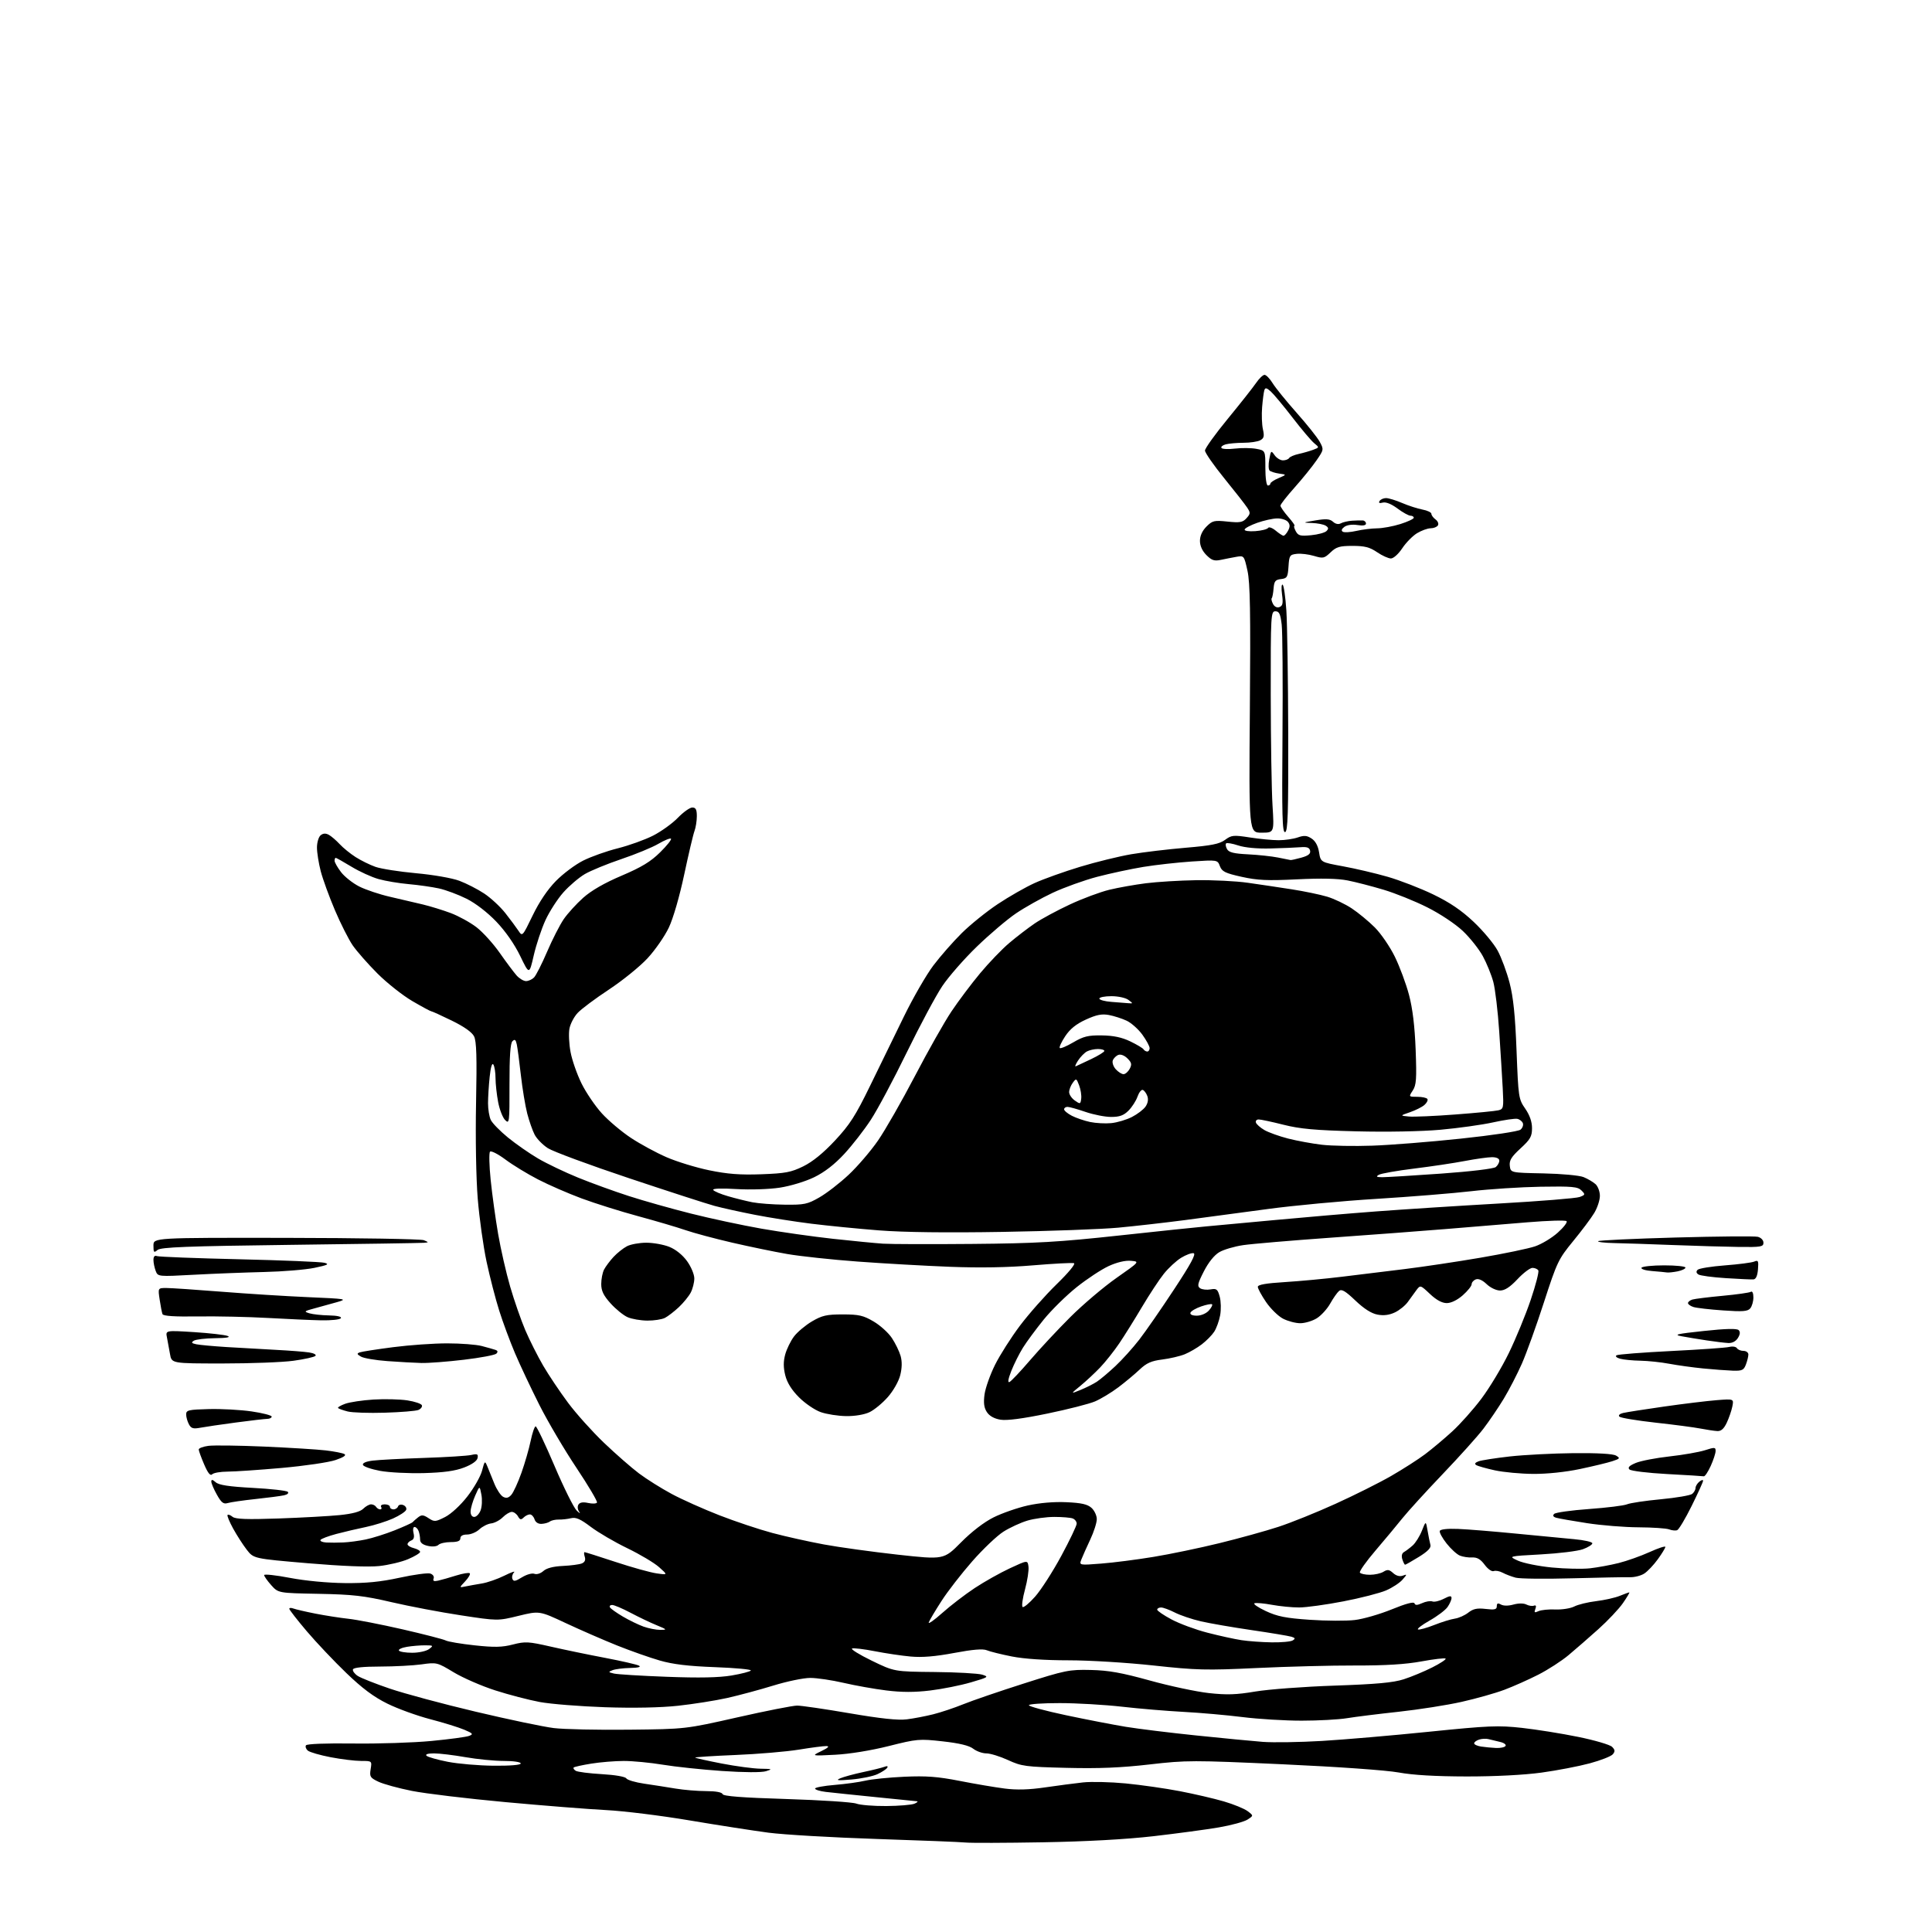 <?xml version="1.0" encoding="UTF-8" standalone="no"?>
<svg 
  version="1.1" 
  xmlns="http://www.w3.org/2000/svg" 
  xmlns:xlink="http://www.w3.org/1999/xlink" 
  xmlns:svg="http://www.w3.org/2000/svg"
  xmlns:rdf="http://www.w3.org/1999/02/22-rdf-syntax-ns#"
  xmlns:cc="http://creativecommons.org/ns#"
  xmlns:dc="http://purl.org/dc/elements/1.1/"
  viewBox="0 0 768 768"
  width="768"
  height="768"
>
<style>svg {background-color: white; }</style>"
<path stroke="none" fill="black" fill-rule="evenodd" d="M414.50,732.34C399.65,732.60 385.93,732.64 384.00,732.44C382.07,732.23 366.09,731.59 348.49,731.02C330.88,730.44 311.53,729.31 305.49,728.52C299.44,727.72 285.27,725.52 274.00,723.62C262.73,721.72 247.88,719.89 241.00,719.54C234.12,719.19 216.12,717.77 201.00,716.38C185.88,714.99 169.11,712.98 163.74,711.91C158.37,710.84 152.37,709.19 150.40,708.25C147.14,706.70 146.86,706.24 147.34,703.27C147.87,700.00 147.87,700.00 143.53,700.00C141.13,700.00 135.71,699.34 131.47,698.53C127.23,697.72 123.15,696.54 122.39,695.91C121.64,695.29 121.29,694.34 121.62,693.80C121.98,693.22 129.45,692.93 140.36,693.07C150.34,693.20 164.35,692.75 171.50,692.06C178.65,691.38 185.40,690.47 186.50,690.04C188.25,689.36 188.00,689.05 184.50,687.57C182.30,686.64 176.23,684.76 171.00,683.40C165.78,682.04 158.13,679.27 154.00,677.23C148.59,674.57 144.04,671.18 137.68,665.06C132.83,660.40 125.74,652.91 121.93,648.42C118.12,643.93 115.00,639.92 115.00,639.52C115.00,639.12 115.73,639.07 116.63,639.41C117.52,639.75 121.46,640.67 125.38,641.44C129.30,642.21 135.20,643.13 138.50,643.49C141.80,643.84 151.47,645.73 160.00,647.68C168.53,649.64 176.25,651.63 177.18,652.11C178.10,652.60 183.28,653.47 188.68,654.05C196.50,654.89 199.59,654.83 203.87,653.72C208.77,652.46 210.06,652.53 218.87,654.54C224.16,655.75 233.90,657.77 240.50,659.02C247.10,660.28 253.18,661.67 254.00,662.12C254.96,662.64 253.70,662.98 250.50,663.04C247.75,663.10 244.62,663.49 243.54,663.91C241.72,664.62 241.75,664.72 244.04,665.26C245.39,665.59 254.85,666.17 265.04,666.55C277.99,667.04 285.76,666.88 290.79,666.04C294.75,665.37 298.21,664.47 298.47,664.05C298.74,663.62 292.32,663.02 284.23,662.72C273.63,662.33 267.48,661.59 262.29,660.09C258.32,658.95 250.67,656.25 245.29,654.10C239.90,651.94 230.76,647.95 224.96,645.24C214.42,640.30 214.42,640.30 206.14,642.32C197.86,644.35 197.86,644.35 183.18,642.11C175.11,640.89 162.70,638.53 155.61,636.88C144.68,634.33 140.27,633.83 126.67,633.57C110.63,633.27 110.63,633.27 107.81,630.12C106.27,628.39 105.00,626.59 105.00,626.12C105.00,625.65 109.61,626.15 115.25,627.23C121.31,628.39 130.21,629.23 137.00,629.30C145.52,629.39 151.18,628.83 158.84,627.17C164.53,625.93 170.02,625.19 171.04,625.51C172.09,625.85 172.67,626.70 172.37,627.48C171.99,628.48 172.47,628.71 174.17,628.33C175.45,628.05 178.67,627.13 181.31,626.30C183.96,625.47 186.40,625.07 186.74,625.40C187.07,625.74 186.25,627.17 184.92,628.59C182.50,631.16 182.50,631.16 185.00,630.64C186.38,630.35 189.30,629.83 191.50,629.47C193.70,629.12 197.75,627.71 200.50,626.35C203.25,624.98 204.97,624.39 204.33,625.05C203.68,625.71 203.40,626.87 203.69,627.63C204.12,628.76 204.85,628.64 207.50,627.00C209.32,625.88 211.51,625.26 212.42,625.61C213.37,625.97 214.90,625.49 216.00,624.50C217.26,623.36 219.92,622.67 223.71,622.49C226.90,622.34 230.30,621.89 231.28,621.49C232.46,621.01 232.86,620.13 232.46,618.88C232.13,617.85 232.09,617.00 232.37,617.00C232.64,617.00 238.19,618.76 244.69,620.90C251.18,623.05 258.52,625.09 261.00,625.44C265.50,626.08 265.50,626.08 262.00,622.97C260.07,621.25 254.39,617.87 249.37,615.44C244.35,613.02 237.83,609.20 234.87,606.97C230.74,603.84 228.93,603.04 227.00,603.51C225.62,603.84 223.42,604.09 222.10,604.05C220.79,604.02 219.21,604.37 218.60,604.82C218.00,605.28 216.51,605.70 215.30,605.76C213.93,605.83 212.86,605.13 212.48,603.93C212.14,602.87 211.31,602.00 210.63,602.00C209.95,602.00 208.83,602.56 208.14,603.25C207.13,604.25 206.68,604.15 205.89,602.75C205.34,601.79 204.25,601.00 203.45,601.00C202.65,601.00 201.03,601.97 199.85,603.15C198.66,604.34 196.59,605.43 195.24,605.58C193.89,605.73 191.80,606.78 190.58,607.92C189.37,609.07 187.16,610.00 185.69,610.00C183.97,610.00 183.00,610.54 183.00,611.50C183.00,612.57 181.91,613.00 179.20,613.00C177.11,613.00 174.90,613.50 174.30,614.10C173.65,614.75 171.94,614.93 170.10,614.52C168.00,614.06 167.00,613.25 167.00,612.00C167.00,610.99 166.73,609.45 166.39,608.58C166.06,607.71 165.34,607.00 164.78,607.00C164.23,607.00 164.05,608.06 164.38,609.40C164.79,611.02 164.50,611.98 163.49,612.36C162.67,612.68 162.00,613.35 162.00,613.86C162.00,614.37 163.12,615.07 164.50,615.41C165.88,615.76 167.00,616.42 167.00,616.90C167.00,617.37 164.86,618.67 162.25,619.78C159.64,620.90 154.44,622.13 150.71,622.53C146.44,622.98 135.91,622.56 122.37,621.41C100.83,619.57 100.83,619.57 98.09,616.04C96.58,614.09 94.14,610.29 92.66,607.60C91.18,604.90 90.19,602.48 90.46,602.21C90.73,601.94 91.63,602.27 92.45,602.96C93.58,603.89 98.10,604.06 110.72,603.62C119.95,603.30 130.91,602.69 135.07,602.27C140.15,601.75 143.22,600.92 144.39,599.75C145.36,598.79 146.76,598.00 147.51,598.00C148.27,598.00 149.16,598.45 149.50,599.00C149.84,599.55 150.57,600.00 151.12,600.00C151.67,600.00 151.84,599.55 151.50,599.00C151.16,598.45 151.81,598.00 152.94,598.00C154.07,598.00 155.00,598.45 155.00,599.00C155.00,599.55 155.64,600.00 156.42,600.00C157.20,600.00 158.01,599.47 158.23,598.82C158.44,598.17 159.37,597.93 160.29,598.28C161.21,598.64 161.74,599.50 161.45,600.21C161.17,600.92 158.82,602.46 156.22,603.63C153.62,604.79 148.80,606.31 145.50,607.00C142.20,607.68 136.90,608.92 133.72,609.76C130.55,610.60 127.71,611.67 127.41,612.14C127.12,612.61 128.15,613.08 129.69,613.17C131.24,613.26 134.30,613.25 136.50,613.15C138.70,613.06 142.69,612.52 145.36,611.97C148.04,611.42 153.21,609.79 156.86,608.34C160.51,606.88 163.72,605.43 164.00,605.10C164.28,604.77 165.26,603.91 166.18,603.18C167.59,602.08 168.27,602.13 170.35,603.49C172.68,605.02 173.09,604.99 176.95,603.03C179.32,601.82 183.05,598.38 185.78,594.87C188.38,591.54 191.00,586.94 191.61,584.66C192.69,580.60 192.75,580.56 193.76,583.00C194.32,584.38 195.56,587.43 196.51,589.78C197.46,592.13 199.03,594.48 199.99,595.00C201.27,595.68 202.16,595.46 203.26,594.22C204.10,593.27 205.90,589.35 207.27,585.50C208.64,581.65 210.30,575.91 210.95,572.75C211.61,569.59 212.50,567.00 212.93,567.00C213.37,567.00 216.75,574.09 220.44,582.75C224.13,591.41 228.10,599.40 229.27,600.50C230.43,601.60 230.87,601.81 230.25,600.97C229.61,600.10 229.47,598.86 229.93,598.11C230.48,597.22 231.74,597.00 233.78,597.45C235.45,597.82 237.04,597.75 237.31,597.30C237.59,596.85 233.92,590.64 229.15,583.49C224.38,576.35 217.75,565.10 214.42,558.50C211.09,551.90 206.72,542.63 204.71,537.90C202.70,533.16 199.87,525.54 198.43,520.95C196.98,516.37 194.72,507.64 193.42,501.56C192.12,495.48 190.54,484.20 189.91,476.50C189.25,468.43 188.97,452.33 189.24,438.50C189.61,420.17 189.42,413.90 188.44,411.95C187.61,410.31 184.45,408.08 179.57,405.70C175.41,403.66 171.74,402.00 171.42,402.00C171.11,402.00 167.72,400.17 163.90,397.94C160.08,395.71 153.85,390.78 150.05,386.99C146.26,383.19 141.83,378.15 140.20,375.79C138.58,373.43 135.40,367.14 133.13,361.80C130.86,356.47 128.33,349.51 127.50,346.34C126.68,343.17 126.00,338.93 126.00,336.91C126.00,334.90 126.65,332.71 127.44,332.05C128.42,331.24 129.44,331.17 130.69,331.84C131.68,332.38 133.62,334.04 135.00,335.53C136.38,337.02 139.24,339.35 141.36,340.70C143.49,342.06 147.04,343.81 149.26,344.59C151.47,345.37 158.73,346.51 165.39,347.12C172.19,347.73 179.74,349.05 182.61,350.13C185.41,351.18 189.85,353.45 192.46,355.18C195.08,356.91 198.85,360.41 200.86,362.95C202.86,365.50 205.21,368.65 206.08,369.97C207.65,372.35 207.67,372.32 211.75,363.89C214.39,358.44 217.69,353.55 221.01,350.18C223.84,347.30 228.71,343.66 231.83,342.10C234.95,340.53 241.15,338.33 245.62,337.21C250.08,336.08 256.38,333.82 259.62,332.17C262.85,330.52 267.28,327.34 269.45,325.09C271.63,322.84 274.21,321.00 275.20,321.00C276.58,321.00 277.00,321.80 277.00,324.43C277.00,326.32 276.58,328.96 276.08,330.30C275.57,331.63 273.73,339.43 271.99,347.61C270.13,356.36 267.61,365.08 265.86,368.75C264.23,372.18 260.43,377.67 257.40,380.93C254.38,384.20 247.47,389.79 242.06,393.36C236.65,396.93 231.04,401.12 229.61,402.67C228.17,404.21 226.71,407.02 226.36,408.91C226.00,410.80 226.20,414.97 226.80,418.18C227.39,421.39 229.35,427.00 231.15,430.66C232.95,434.31 236.61,439.70 239.29,442.63C241.96,445.55 247.16,449.93 250.83,452.35C254.50,454.78 260.85,458.22 264.94,460.00C269.03,461.78 276.68,464.13 281.94,465.21C289.19,466.71 294.18,467.09 302.60,466.79C312.18,466.44 314.46,466.01 319.29,463.65C323.02,461.82 327.24,458.39 331.92,453.38C337.79,447.09 340.09,443.51 345.85,431.68C349.65,423.88 355.73,411.43 359.36,404.00C362.99,396.57 368.24,387.48 371.02,383.80C373.81,380.11 378.88,374.33 382.29,370.95C385.71,367.56 392.15,362.37 396.61,359.40C401.07,356.43 407.67,352.66 411.27,351.03C414.87,349.40 422.99,346.49 429.31,344.58C435.63,342.66 444.78,340.42 449.65,339.58C454.52,338.75 464.28,337.59 471.35,336.99C481.60,336.13 484.77,335.49 486.98,333.86C489.54,331.97 490.30,331.89 496.82,332.90C500.70,333.51 505.87,334.00 508.29,334.00C510.72,334.00 514.13,333.50 515.87,332.90C518.41,332.01 519.50,332.10 521.38,333.33C522.91,334.33 523.94,336.24 524.35,338.80C524.98,342.74 524.98,342.74 533.87,344.37C538.76,345.26 546.75,347.14 551.63,348.54C556.51,349.95 564.67,353.11 569.76,355.57C576.36,358.76 580.98,361.90 585.82,366.47C589.56,370.00 593.84,375.12 595.33,377.87C596.82,380.61 598.96,386.37 600.08,390.68C601.57,396.43 602.31,403.57 602.85,417.65C603.57,436.27 603.67,436.91 606.30,440.70C608.09,443.30 609.00,445.90 609.00,448.46C609.00,451.76 608.34,452.92 604.42,456.52C600.78,459.87 599.91,461.28 600.17,463.45C600.50,466.18 600.50,466.18 613.50,466.44C620.77,466.59 627.82,467.24 629.50,467.92C631.15,468.59 633.28,469.85 634.25,470.72C635.21,471.60 635.99,473.70 635.98,475.40C635.97,477.11 634.96,480.16 633.73,482.19C632.51,484.22 628.73,489.26 625.34,493.38C619.49,500.52 618.92,501.71 613.74,517.69C610.75,526.94 606.81,537.88 605.00,542.00C603.19,546.12 599.94,552.42 597.78,556.00C595.61,559.58 591.96,564.95 589.67,567.95C587.38,570.95 580.10,579.05 573.50,585.95C566.90,592.86 559.70,600.76 557.50,603.50C555.31,606.25 550.48,612.04 546.77,616.38C543.07,620.71 540.28,624.65 540.58,625.13C540.87,625.61 542.67,626.00 544.57,626.00C546.47,626.00 548.90,625.46 549.96,624.79C551.54,623.81 552.24,623.90 553.80,625.32C555.01,626.41 556.41,626.79 557.61,626.35C559.40,625.70 559.40,625.78 557.50,627.96C556.40,629.22 553.48,631.14 551.00,632.21C548.52,633.28 540.88,635.25 534.00,636.57C527.12,637.90 519.22,638.99 516.43,638.99C513.65,639.00 508.78,638.52 505.62,637.94C502.46,637.35 499.34,637.08 498.69,637.32C498.03,637.57 500.05,638.96 503.17,640.42C507.77,642.57 511.08,643.23 520.67,643.89C527.18,644.34 535.23,644.38 538.56,643.98C541.89,643.59 548.50,641.68 553.26,639.74C558.86,637.45 562.04,636.61 562.28,637.35C562.56,638.18 563.37,638.15 565.32,637.27C566.78,636.60 568.62,636.30 569.40,636.60C570.18,636.90 572.21,636.43 573.91,635.55C576.30,634.31 577.00,634.24 577.00,635.25C577.00,635.97 576.29,637.57 575.42,638.82C574.55,640.06 571.32,642.50 568.24,644.23C565.17,645.97 563.13,647.54 563.71,647.74C564.28,647.93 567.17,647.13 570.13,645.96C573.08,644.79 576.77,643.65 578.33,643.43C579.89,643.20 582.29,642.13 583.67,641.04C585.63,639.51 587.18,639.18 590.59,639.58C594.18,640.00 595.00,639.80 595.00,638.50C595.00,637.31 595.42,637.13 596.66,637.83C597.67,638.39 599.61,638.40 601.64,637.83C603.64,637.28 605.68,637.28 606.74,637.82C607.71,638.32 609.06,638.53 609.75,638.28C610.59,637.98 610.78,638.41 610.33,639.59C609.77,641.04 609.99,641.19 611.58,640.46C612.63,639.98 615.66,639.67 618.31,639.79C620.95,639.90 624.33,639.36 625.81,638.60C627.29,637.83 631.20,636.88 634.50,636.48C637.80,636.08 642.02,635.14 643.87,634.38C645.73,633.62 647.44,633.00 647.67,633.00C647.90,633.00 646.77,634.91 645.15,637.25C643.53,639.59 639.12,644.26 635.35,647.64C631.58,651.02 626.25,655.66 623.50,657.96C620.75,660.26 615.35,663.75 611.50,665.71C607.65,667.67 601.58,670.38 598.00,671.72C594.42,673.07 586.77,675.23 581.00,676.52C575.23,677.82 563.98,679.58 556.00,680.45C548.02,681.31 538.80,682.46 535.50,683.00C532.20,683.55 524.08,683.99 517.46,683.99C510.84,684.00 500.26,683.36 493.96,682.57C487.66,681.78 477.10,680.85 470.50,680.50C463.90,680.15 452.88,679.23 446.00,678.44C439.12,677.66 427.99,677.01 421.25,677.01C414.51,677.00 409.00,677.38 409.00,677.85C409.00,678.32 415.64,680.11 423.75,681.83C431.86,683.55 442.55,685.61 447.50,686.43C452.45,687.24 465.05,688.79 475.50,689.87C485.95,690.96 497.88,692.10 502.00,692.42C506.12,692.73 516.70,692.57 525.50,692.05C534.30,691.53 553.42,689.89 568.00,688.40C591.80,685.98 595.57,685.82 605.00,686.86C610.77,687.50 620.86,689.11 627.40,690.45C633.95,691.78 639.98,693.56 640.82,694.39C642.01,695.58 642.08,696.20 641.12,697.35C640.46,698.15 636.34,699.77 631.96,700.95C627.58,702.13 618.94,703.79 612.75,704.64C605.89,705.58 594.28,706.18 583.00,706.17C570.69,706.15 561.66,705.63 556.00,704.59C551.05,703.69 531.79,702.33 509.93,701.33C474.07,699.70 471.65,699.70 456.93,701.40C445.66,702.70 436.78,703.07 424.00,702.75C407.65,702.35 406.12,702.14 400.72,699.66C397.54,698.20 393.67,697.00 392.11,697.00C390.55,697.00 388.20,696.17 386.88,695.15C385.26,693.89 381.40,692.96 374.77,692.22C365.43,691.17 364.55,691.25 353.27,694.09C346.23,695.86 337.68,697.25 332.00,697.54C322.50,698.03 322.50,698.03 326.50,696.09C329.24,694.76 329.87,694.13 328.50,694.09C327.40,694.06 322.46,694.70 317.53,695.51C312.59,696.31 301.22,697.28 292.27,697.64C283.31,698.01 276.15,698.48 276.35,698.68C276.55,698.89 281.30,699.94 286.90,701.03C292.49,702.11 299.42,703.04 302.29,703.09C307.00,703.16 307.21,703.26 304.50,704.08C302.68,704.63 295.79,704.59 287.00,703.99C279.02,703.44 268.45,702.32 263.50,701.50C258.55,700.68 251.57,700.01 248.00,700.01C244.43,700.01 238.59,700.49 235.03,701.07C231.46,701.64 228.33,702.34 228.05,702.61C227.78,702.89 228.15,703.47 228.87,703.92C229.59,704.37 234.25,704.96 239.21,705.25C244.50,705.55 248.53,706.25 248.96,706.93C249.36,707.58 252.57,708.53 256.09,709.04C259.62,709.55 265.20,710.43 268.50,710.98C271.80,711.53 277.27,711.99 280.67,711.99C284.52,712.00 286.98,712.44 287.23,713.18C287.51,714.02 294.88,714.59 312.65,715.14C326.41,715.57 338.90,716.39 340.40,716.96C341.90,717.53 347.26,717.97 352.32,717.93C357.37,717.89 362.40,717.47 363.50,717.00C364.60,716.53 365.05,716.09 364.50,716.03C363.95,715.97 356.52,715.22 348.00,714.37C339.48,713.51 330.59,712.59 328.25,712.31C325.91,712.03 324.00,711.43 324.00,710.98C324.00,710.54 327.49,709.89 331.75,709.54C336.01,709.19 341.52,708.43 344.00,707.84C346.48,707.26 353.45,706.55 359.50,706.28C368.22,705.89 372.78,706.23 381.50,707.94C387.55,709.13 395.61,710.49 399.41,710.98C404.21,711.59 409.09,711.45 415.41,710.52C420.41,709.79 427.20,708.90 430.50,708.54C433.80,708.18 441.45,708.36 447.50,708.94C453.55,709.53 463.23,710.91 469.00,712.02C474.77,713.13 482.66,714.96 486.53,716.10C490.40,717.23 494.63,718.97 495.94,719.95C498.32,721.75 498.32,721.75 495.91,723.31C494.58,724.17 489.45,725.57 484.50,726.42C479.55,727.27 467.85,728.84 458.50,729.92C447.57,731.17 431.86,732.04 414.50,732.34zM338.50,707.38C333.02,707.85 332.04,707.75 334.00,706.91C335.38,706.32 339.49,705.20 343.15,704.42C346.80,703.65 350.59,702.71 351.56,702.34C352.68,701.91 353.09,702.05 352.68,702.71C352.32,703.29 350.56,704.44 348.77,705.27C346.97,706.10 342.35,707.05 338.50,707.38zM196.25,701.90C202.81,701.96 207.00,701.61 207.00,701.00C207.00,700.43 204.08,700.00 200.25,700.00C196.54,700.00 189.68,699.32 185.00,698.50C180.32,697.68 174.72,697.00 172.55,697.00C170.08,697.00 168.96,697.35 169.55,697.94C170.07,698.45 173.88,699.54 178.00,700.34C182.12,701.15 190.34,701.85 196.25,701.90zM594.69,694.85C596.45,694.93 598.15,694.56 598.48,694.03C598.81,693.50 597.83,692.78 596.29,692.44C594.76,692.09 592.71,691.60 591.75,691.34C590.79,691.08 589.10,691.15 588.00,691.50C586.90,691.85 586.00,692.52 586.00,693.00C586.00,693.48 587.24,694.05 588.75,694.28C590.26,694.51 592.94,694.77 594.69,694.85zM250.00,687.58C272.50,687.34 272.50,687.34 293.15,682.67C304.50,680.10 315.18,678.00 316.87,678.00C318.56,678.00 327.95,679.37 337.72,681.05C350.16,683.18 357.00,683.91 360.50,683.46C363.25,683.12 367.98,682.21 371.00,681.45C374.02,680.69 379.38,678.90 382.90,677.47C386.41,676.04 397.21,672.34 406.90,669.25C423.50,663.95 425.02,663.64 433.61,663.84C440.70,664.00 445.90,664.93 457.11,668.04C465.02,670.23 475.55,672.47 480.50,673.02C487.69,673.81 491.41,673.69 499.00,672.41C504.23,671.53 518.40,670.47 530.50,670.06C547.17,669.49 553.83,668.88 558.00,667.54C561.02,666.57 566.13,664.45 569.35,662.82C572.57,661.20 574.96,659.62 574.65,659.32C574.35,659.02 570.02,659.52 565.03,660.44C558.73,661.60 550.70,662.09 538.73,662.06C529.25,662.03 511.58,662.49 499.45,663.07C479.50,664.02 475.62,663.92 458.56,662.06C448.09,660.92 433.08,660.00 424.81,660.00C415.48,660.00 407.04,659.43 402.21,658.47C397.97,657.63 393.50,656.52 392.27,656.00C390.73,655.35 386.73,655.68 379.27,657.08C371.77,658.49 366.52,658.92 362.00,658.50C358.43,658.18 352.00,657.22 347.72,656.38C343.44,655.54 339.39,655.06 338.72,655.30C338.05,655.55 341.55,657.72 346.50,660.13C355.50,664.50 355.50,664.50 371.50,664.65C380.30,664.73 388.82,665.21 390.43,665.70C393.20,666.56 392.95,666.72 385.93,668.77C381.84,669.97 374.56,671.42 369.75,672.00C363.56,672.75 358.46,672.74 352.32,671.98C347.55,671.39 339.89,670.02 335.29,668.95C330.69,667.88 324.75,667.00 322.08,667.00C319.42,667.00 312.80,668.37 307.37,670.05C301.94,671.72 293.68,673.94 289.00,674.99C284.32,676.03 275.55,677.41 269.50,678.07C262.55,678.82 251.87,679.03 240.50,678.65C230.60,678.31 218.95,677.38 214.60,676.58C210.26,675.77 202.28,673.70 196.88,671.96C191.47,670.23 184.05,666.99 180.37,664.78C173.81,660.82 173.58,660.76 167.60,661.61C164.24,662.08 156.82,662.47 151.09,662.48C144.36,662.49 140.55,662.89 140.30,663.61C140.10,664.22 140.96,665.39 142.21,666.21C143.47,667.03 149.22,669.31 155.00,671.27C160.78,673.23 176.12,677.36 189.11,680.43C202.09,683.51 216.04,686.43 220.11,686.93C224.17,687.43 237.62,687.72 250.00,687.58zM163.87,657.00C166.50,657.00 169.48,656.34 170.56,655.53C172.39,654.15 172.29,654.06 169.00,654.04C167.07,654.03 163.82,654.30 161.77,654.64C159.72,654.98 158.28,655.65 158.58,656.13C158.88,656.61 161.26,657.00 163.87,657.00zM505.50,652.86C509.35,652.92 513.12,652.58 513.88,652.09C514.99,651.39 514.89,651.10 513.38,650.63C512.35,650.31 505.24,649.12 497.59,648.00C489.94,646.88 480.81,645.30 477.32,644.49C473.82,643.68 469.18,642.11 467.02,641.01C464.85,639.90 462.39,639.00 461.54,639.00C460.69,639.00 460.00,639.39 460.00,639.86C460.00,640.33 462.59,642.10 465.75,643.78C468.91,645.46 475.32,647.83 480.00,649.03C484.68,650.24 490.75,651.57 493.50,651.99C496.25,652.41 501.65,652.80 505.50,652.86zM262.50,647.90C265.30,647.89 265.20,647.77 261.00,646.04C258.52,645.03 253.87,642.80 250.65,641.10C247.43,639.39 244.14,638.00 243.34,638.00C242.54,638.00 242.16,638.44 242.49,638.99C242.83,639.53 245.15,641.17 247.65,642.64C250.14,644.10 253.83,645.89 255.84,646.61C257.85,647.32 260.85,647.91 262.50,647.90zM374.55,641.19C377.82,638.27 383.63,633.81 387.46,631.28C391.29,628.75 397.59,625.21 401.46,623.41C408.50,620.14 408.50,620.14 408.84,622.79C409.02,624.25 408.41,628.29 407.47,631.77C406.52,635.24 406.08,638.41 406.48,638.79C406.88,639.18 409.14,637.32 411.49,634.66C413.85,631.99 418.52,624.71 421.89,618.47C425.25,612.24 428.00,606.48 428.00,605.67C428.00,604.87 427.29,603.94 426.42,603.61C425.55,603.27 422.25,603.00 419.10,603.00C415.94,603.00 411.14,603.66 408.43,604.46C405.72,605.27 401.42,607.25 398.88,608.86C396.33,610.48 390.75,615.78 386.48,620.65C382.21,625.52 376.71,632.60 374.27,636.40C371.82,640.19 369.55,644.02 369.21,644.90C368.88,645.78 371.28,644.11 374.55,641.19zM625.00,627.40C614.27,627.70 604.15,627.59 602.50,627.15C600.85,626.71 598.52,625.82 597.32,625.18C596.12,624.53 594.53,624.24 593.78,624.53C593.01,624.83 591.44,623.73 590.17,622.01C588.55,619.82 587.17,619.01 585.21,619.12C583.72,619.20 581.53,618.87 580.33,618.38C579.14,617.90 576.77,615.74 575.06,613.58C573.35,611.42 572.12,609.17 572.33,608.58C572.56,607.91 575.33,607.60 579.60,607.77C583.40,607.92 593.70,608.76 602.50,609.62C611.30,610.49 621.77,611.49 625.77,611.85C629.77,612.21 633.02,612.95 632.98,613.50C632.95,614.05 631.25,615.11 629.21,615.85C627.17,616.59 619.65,617.51 612.50,617.90C599.50,618.61 599.50,618.61 603.44,620.40C605.61,621.38 611.69,622.60 616.94,623.11C622.20,623.62 628.98,623.76 632.00,623.43C635.02,623.09 640.17,622.15 643.44,621.33C646.71,620.51 652.22,618.56 655.69,616.99C659.16,615.41 662.00,614.48 662.00,614.91C662.00,615.35 660.66,617.55 659.02,619.81C657.38,622.08 654.96,624.64 653.64,625.50C652.31,626.37 649.72,627.03 647.87,626.97C646.01,626.91 635.73,627.11 625.00,627.40zM437.73,621.55C442.55,621.18 451.90,619.98 458.50,618.89C465.10,617.81 476.91,615.35 484.74,613.43C492.58,611.51 503.11,608.60 508.15,606.95C513.19,605.31 523.43,601.18 530.90,597.78C538.38,594.39 548.33,589.41 553.00,586.72C557.67,584.03 563.75,580.14 566.50,578.07C569.25,576.00 574.09,571.94 577.25,569.05C580.42,566.16 585.65,560.29 588.87,556.01C592.09,551.73 597.01,543.57 599.78,537.87C602.56,532.16 606.47,522.66 608.47,516.75C610.48,510.83 611.84,505.54 611.50,505.00C611.16,504.45 610.11,504.00 609.17,504.00C608.22,504.00 605.54,506.02 603.22,508.50C600.24,511.67 598.18,513.00 596.30,513.00C594.78,513.00 592.45,511.89 590.97,510.47C589.30,508.87 587.71,508.17 586.66,508.58C585.75,508.93 585.00,509.79 585.00,510.50C585.00,511.21 583.41,513.19 581.47,514.90C579.30,516.80 576.84,518.00 575.11,518.00C573.23,518.00 570.99,516.78 568.44,514.38C564.64,510.79 564.60,510.78 563.05,512.84C562.20,513.97 560.67,516.08 559.66,517.51C558.64,518.95 556.33,520.83 554.52,521.69C552.28,522.76 550.05,523.05 547.58,522.58C545.16,522.13 542.22,520.26 538.78,516.98C534.82,513.20 533.32,512.32 532.31,513.16C531.58,513.77 529.99,516.02 528.78,518.18C527.57,520.34 525.16,522.98 523.42,524.05C521.68,525.12 518.74,526.00 516.87,526.00C515.00,526.00 511.90,525.17 509.98,524.17C508.07,523.16 505.04,520.18 503.25,517.55C501.46,514.92 500.00,512.22 500.00,511.54C500.00,510.68 503.24,510.11 510.75,509.65C516.66,509.28 526.90,508.33 533.50,507.52C540.10,506.71 551.35,505.33 558.50,504.46C565.65,503.58 579.15,501.56 588.50,499.96C597.85,498.36 607.62,496.33 610.21,495.44C612.81,494.56 616.86,492.12 619.21,490.02C621.57,487.92 623.16,485.85 622.74,485.43C622.33,485.00 615.35,485.21 607.24,485.88C599.13,486.56 584.62,487.75 575.00,488.54C565.38,489.33 544.67,490.89 529.00,492.00C513.33,493.12 497.66,494.45 494.19,494.96C490.72,495.47 486.45,496.72 484.70,497.75C482.72,498.90 480.39,501.79 478.56,505.37C476.08,510.23 475.84,511.29 477.06,512.10C477.85,512.62 479.72,512.83 481.21,512.56C483.60,512.12 484.04,512.47 484.85,515.42C485.36,517.26 485.44,520.60 485.03,522.84C484.62,525.08 483.55,528.03 482.66,529.39C481.77,530.75 479.55,533.01 477.72,534.40C475.89,535.80 472.84,537.57 470.95,538.34C469.05,539.11 465.02,540.05 462.00,540.43C457.67,540.97 455.75,541.83 453.00,544.44C451.07,546.27 447.25,549.45 444.50,551.52C441.75,553.59 437.62,556.08 435.32,557.07C433.03,558.06 424.48,560.24 416.32,561.92C406.46,563.96 400.22,564.77 397.68,564.35C395.22,563.94 393.30,562.87 392.30,561.33C391.16,559.59 390.91,557.69 391.37,554.28C391.73,551.72 393.60,546.44 395.53,542.56C397.46,538.68 401.92,531.67 405.43,527.00C408.94,522.33 415.50,514.91 420.00,510.53C424.72,505.94 427.66,502.39 426.93,502.14C426.24,501.91 418.93,502.30 410.68,502.99C400.75,503.84 389.59,504.03 377.60,503.57C367.64,503.18 351.14,502.25 340.92,501.49C330.69,500.74 318.10,499.38 312.92,498.49C307.74,497.59 297.88,495.55 291.00,493.96C284.13,492.37 275.80,490.14 272.50,489.00C269.20,487.86 260.72,485.36 253.67,483.45C246.61,481.54 236.48,478.35 231.17,476.38C225.85,474.40 218.06,471.01 213.85,468.83C209.65,466.66 203.82,463.11 200.91,460.93C198.00,458.76 195.25,457.35 194.80,457.80C194.35,458.25 194.46,463.32 195.05,469.06C195.64,474.80 196.97,484.45 198.01,490.50C199.05,496.55 201.21,506.00 202.81,511.50C204.41,517.00 207.11,524.76 208.81,528.75C210.51,532.73 213.72,539.09 215.92,542.87C218.13,546.65 222.58,553.29 225.81,557.62C229.04,561.96 235.47,569.11 240.09,573.53C244.72,577.95 250.97,583.42 254.00,585.70C257.02,587.97 262.88,591.65 267.00,593.86C271.12,596.08 279.68,599.90 286.00,602.36C292.32,604.82 301.77,607.97 307.00,609.37C312.23,610.77 321.45,612.82 327.50,613.94C333.55,615.06 346.75,616.88 356.84,618.00C375.18,620.02 375.18,620.02 382.01,613.13C386.22,608.88 391.17,605.07 394.96,603.18C398.33,601.50 404.45,599.37 408.56,598.45C413.27,597.41 418.96,596.92 423.92,597.15C429.91,597.42 432.30,597.96 433.90,599.41C435.05,600.45 436.00,602.48 435.99,603.90C435.98,605.33 434.82,608.98 433.39,612.00C431.97,615.02 430.39,618.57 429.88,619.87C428.96,622.24 428.96,622.24 437.73,621.55zM558.55,622.00C558.32,622.00 557.83,621.03 557.45,619.85C557.02,618.48 557.27,617.43 558.14,616.94C558.89,616.52 560.43,615.35 561.57,614.34C562.70,613.33 564.35,610.70 565.22,608.50C566.80,604.50 566.80,604.50 567.49,608.50C567.86,610.70 568.38,613.24 568.62,614.14C568.93,615.28 567.50,616.75 564.02,618.89C561.24,620.60 558.78,622.00 558.55,622.00zM666.70,608.27C666.04,608.52 664.60,608.38 663.50,607.95C662.40,607.53 656.95,607.16 651.38,607.13C645.82,607.11 636.59,606.36 630.88,605.48C625.17,604.60 619.67,603.63 618.65,603.34C617.41,602.98 617.13,602.47 617.80,601.80C618.36,601.24 624.59,600.37 631.66,599.86C638.72,599.35 645.52,598.51 646.76,597.99C648.00,597.46 654.05,596.56 660.20,595.98C666.35,595.40 671.97,594.44 672.69,593.84C673.41,593.24 674.00,592.19 674.00,591.50C674.00,590.81 674.67,589.68 675.50,589.00C676.33,588.32 677.00,588.14 677.00,588.62C677.00,589.10 674.95,593.61 672.45,598.65C669.95,603.70 667.36,608.03 666.70,608.27zM188.52,603.00C189.36,603.00 190.50,601.82 191.05,600.38C191.60,598.93 191.74,596.12 191.36,594.13C190.68,590.50 190.68,590.50 188.91,594.50C187.94,596.70 187.11,599.51 187.07,600.75C187.03,602.13 187.59,603.00 188.52,603.00zM90.47,597.50C88.85,597.99 87.98,597.32 86.22,594.17C85.00,592.00 84.00,589.66 84.00,588.96C84.00,588.03 84.48,588.11 85.75,589.22C87.02,590.34 91.03,590.95 100.50,591.46C107.65,591.84 113.90,592.54 114.39,593.02C114.91,593.52 114.27,594.11 112.89,594.41C111.58,594.70 106.45,595.37 101.50,595.90C96.55,596.43 91.59,597.15 90.47,597.50zM84.35,586.05C83.61,586.79 82.65,585.61 81.15,582.12C79.97,579.37 79.00,576.71 79.00,576.20C79.00,575.68 80.72,575.03 82.82,574.75C84.92,574.47 94.93,574.60 105.07,575.04C115.21,575.49 126.20,576.17 129.50,576.56C132.80,576.95 136.12,577.59 136.88,578.00C137.79,578.48 136.61,579.29 133.38,580.39C130.70,581.31 121.08,582.72 112.00,583.53C102.92,584.33 93.23,584.99 90.45,584.99C87.67,585.00 84.93,585.47 84.35,586.05zM677.30,586.85C676.86,586.76 670.27,586.36 662.65,585.95C655.04,585.54 648.32,584.72 647.73,584.13C646.95,583.35 647.67,582.62 650.25,581.54C652.23,580.71 658.27,579.55 663.67,578.95C669.08,578.35 675.41,577.24 677.75,576.49C681.61,575.25 682.00,575.27 681.98,576.81C681.97,577.74 681.09,580.41 680.03,582.75C678.97,585.09 677.74,586.93 677.30,586.85zM168.50,585.58C162.45,585.74 154.61,585.34 151.08,584.69C147.55,584.03 144.49,582.97 144.27,582.32C144.03,581.58 145.50,580.94 148.19,580.61C150.56,580.32 159.70,579.84 168.50,579.55C177.30,579.26 185.78,578.73 187.35,578.37C189.76,577.83 190.14,578.02 189.84,579.59C189.62,580.75 187.61,582.16 184.49,583.36C180.93,584.73 176.36,585.36 168.50,585.58zM609.50,585.90C604.55,585.87 597.69,585.23 594.26,584.49C590.83,583.74 587.49,582.80 586.84,582.40C586.04,581.91 586.35,581.42 587.76,580.89C588.92,580.47 594.51,579.60 600.18,578.96C605.86,578.33 617.25,577.74 625.50,577.65C635.07,577.56 641.19,577.91 642.40,578.62C644.13,579.65 644.00,579.84 640.90,580.86C639.03,581.47 633.23,582.87 628.00,583.97C622.30,585.17 614.90,585.94 609.50,585.90zM682.64,568.87C681.46,568.81 678.48,568.36 676.00,567.88C673.52,567.39 665.45,566.33 658.07,565.52C650.68,564.70 644.23,563.63 643.74,563.14C643.22,562.62 643.82,562.02 645.18,561.69C646.45,561.38 653.80,560.23 661.50,559.13C669.20,558.03 678.59,556.89 682.37,556.59C689.24,556.05 689.24,556.05 688.63,559.11C688.29,560.79 687.29,563.70 686.40,565.58C685.25,568.00 684.15,568.96 682.64,568.87zM79.66,567.54C76.79,568.08 75.98,567.83 75.09,566.16C74.49,565.04 74.00,563.28 74.00,562.25C74.00,560.55 74.93,560.34 83.02,560.13C87.98,560.00 95.63,560.42 100.02,561.06C104.41,561.70 108.00,562.63 108.00,563.12C108.00,563.60 107.21,564.01 106.25,564.02C105.29,564.03 99.70,564.68 93.83,565.46C87.95,566.24 81.58,567.18 79.66,567.54zM336.35,562.92C333.13,562.88 328.58,562.16 326.24,561.34C323.90,560.51 320.02,557.87 317.63,555.47C314.70,552.55 312.90,549.66 312.16,546.73C311.38,543.60 311.37,541.24 312.13,538.43C312.72,536.27 314.29,533.05 315.63,531.27C316.97,529.50 320.19,526.80 322.78,525.27C326.81,522.91 328.60,522.50 335.00,522.50C341.42,522.50 343.19,522.91 347.27,525.31C349.90,526.85 353.17,529.81 354.54,531.89C355.92,533.96 357.47,537.16 358.00,538.99C358.63,541.19 358.58,543.77 357.86,546.65C357.24,549.12 355.11,552.87 352.91,555.37C350.79,557.78 347.51,560.48 345.63,561.37C343.58,562.34 339.83,562.97 336.35,562.92zM153.00,561.57C146.68,561.77 140.01,561.54 138.20,561.08C136.38,560.61 134.67,560.01 134.40,559.73C134.12,559.46 135.38,558.69 137.20,558.03C139.01,557.37 144.10,556.61 148.50,556.34C152.90,556.07 158.94,556.22 161.92,556.67C164.90,557.13 167.50,558.01 167.71,558.63C167.92,559.25 167.28,560.08 166.29,560.49C165.31,560.89 159.32,561.38 153.00,561.57zM429.50,552.53C431.70,551.63 434.61,550.17 435.98,549.28C437.34,548.39 440.66,545.60 443.35,543.08C446.05,540.56 450.34,535.81 452.88,532.52C455.42,529.24 461.66,520.24 466.73,512.52C473.37,502.45 475.55,498.41 474.47,498.17C473.65,498.00 471.41,498.82 469.49,500.01C467.57,501.19 464.50,504.04 462.66,506.33C460.82,508.62 456.92,514.55 453.98,519.50C451.05,524.45 446.97,530.98 444.93,534.00C442.89,537.02 439.48,541.32 437.36,543.55C435.24,545.77 431.70,549.07 429.50,550.87C425.50,554.15 425.50,554.15 429.50,552.53zM401.28,549.37C401.95,549.08 405.65,545.16 409.50,540.67C413.35,536.18 420.56,528.45 425.53,523.50C430.50,518.55 438.73,511.57 443.82,508.00C453.09,501.50 453.09,501.50 449.52,501.19C447.30,500.99 443.98,501.78 440.72,503.28C437.85,504.60 432.12,508.37 428.00,511.66C423.88,514.95 417.97,520.76 414.88,524.57C411.80,528.38 408.07,533.42 406.62,535.76C405.16,538.10 403.09,542.24 402.01,544.97C400.76,548.15 400.50,549.72 401.28,549.37zM688.77,544.86C686.42,544.78 681.12,544.39 677.00,543.98C672.88,543.57 666.83,542.73 663.57,542.12C660.30,541.50 655.13,540.96 652.07,540.90C649.00,540.85 645.38,540.49 644.01,540.11C642.60,539.72 641.99,539.13 642.60,538.75C643.19,538.38 652.98,537.62 664.36,537.05C675.73,536.49 686.10,535.76 687.41,535.43C688.71,535.11 690.08,535.32 690.45,535.92C690.82,536.51 691.99,537.00 693.06,537.00C694.13,537.00 695.00,537.65 695.00,538.43C695.00,539.22 694.56,541.02 694.02,542.43C693.17,544.67 692.50,544.98 688.77,544.86zM88.54,542.00C68.22,542.00 68.22,542.00 67.58,538.25C67.22,536.19 66.68,533.22 66.37,531.66C65.80,528.82 65.80,528.82 77.15,529.54C83.39,529.94 89.40,530.63 90.50,531.07C91.81,531.60 90.07,531.90 85.50,531.95C81.65,532.00 77.85,532.44 77.05,532.95C75.91,533.67 76.12,533.97 78.05,534.37C79.40,534.65 84.78,535.14 90.00,535.47C95.22,535.79 104.00,536.29 109.50,536.58C115.00,536.86 121.02,537.33 122.88,537.62C124.78,537.91 125.87,538.51 125.38,538.99C124.90,539.46 120.98,540.33 116.68,540.92C112.38,541.52 99.71,542.00 88.54,542.00zM167.50,541.81C164.75,541.74 158.68,541.40 154.00,541.06C149.32,540.72 144.60,539.92 143.50,539.28C141.87,538.35 141.78,538.03 143.00,537.59C143.82,537.29 149.81,536.36 156.30,535.52C162.79,534.68 172.47,534.00 177.80,534.01C183.14,534.01 189.30,534.48 191.50,535.06C193.70,535.64 196.14,536.32 196.92,536.59C197.88,536.91 198.01,537.39 197.31,538.09C196.75,538.65 190.94,539.75 184.40,540.52C177.85,541.30 170.25,541.88 167.50,541.81zM687.01,533.87C685.63,533.80 681.80,533.34 678.50,532.84C675.20,532.34 670.70,531.60 668.50,531.19C665.11,530.56 666.45,530.24 677.31,529.08C686.05,528.15 690.44,528.04 691.14,528.74C691.84,529.44 691.74,530.44 690.84,531.88C690.01,533.21 688.58,533.95 687.01,533.87zM127.69,524.85C123.74,524.77 114.21,524.34 106.52,523.91C98.82,523.47 86.34,523.20 78.78,523.30C69.36,523.44 64.89,523.15 64.59,522.38C64.35,521.76 63.85,519.17 63.47,516.63C62.77,512.00 62.77,512.00 66.14,512.00C67.99,512.00 77.83,512.66 88.00,513.47C98.17,514.28 113.70,515.26 122.50,515.64C137.73,516.30 138.28,516.39 134.00,517.61C131.53,518.31 127.47,519.43 125.00,520.10C120.86,521.21 120.70,521.37 123.00,522.06C124.38,522.47 127.89,522.85 130.81,522.90C134.07,522.96 135.88,523.39 135.50,524.00C135.16,524.55 131.65,524.93 127.69,524.85zM257.32,524.96C254.67,524.94 251.15,524.33 249.50,523.61C247.85,522.89 244.81,520.43 242.75,518.15C239.90,514.99 239.00,513.14 239.00,510.43C239.00,508.47 239.50,505.89 240.12,504.68C240.74,503.48 242.43,501.22 243.87,499.66C245.32,498.10 247.72,496.19 249.20,495.41C250.69,494.63 254.16,494.00 256.93,494.00C259.70,494.00 263.81,494.74 266.08,495.65C268.60,496.66 271.33,498.85 273.10,501.30C274.71,503.52 276.00,506.59 276.00,508.20C276.00,509.79 275.36,512.31 274.59,513.80C273.81,515.28 271.67,517.91 269.84,519.63C268.00,521.35 265.52,523.26 264.32,523.88C263.11,524.50 259.96,524.98 257.32,524.96zM475.76,523.00C477.42,523.00 479.48,522.13 480.51,520.99C481.50,519.89 482.10,518.76 481.82,518.49C481.55,518.22 479.59,518.59 477.47,519.33C475.35,520.06 473.44,521.19 473.22,521.83C472.98,522.55 473.97,523.00 475.76,523.00zM695.75,520.10C694.73,521.31 692.74,521.46 684.93,520.91C679.67,520.55 674.38,519.94 673.18,519.56C671.98,519.18 671.00,518.48 671.00,518.00C671.00,517.52 671.79,516.89 672.75,516.59C673.71,516.30 679.10,515.63 684.72,515.11C690.33,514.59 695.40,513.87 695.97,513.52C696.59,513.14 697.00,514.03 697.00,515.75C697.00,517.33 696.44,519.28 695.75,520.10zM697.00,508.59C696.17,508.64 691.23,508.42 686.00,508.08C680.77,507.75 675.90,507.09 675.16,506.63C674.26,506.05 674.16,505.44 674.84,504.76C675.39,504.21 680.27,503.42 685.67,503.01C691.08,502.60 696.32,501.92 697.32,501.50C698.92,500.82 699.10,501.19 698.82,504.61C698.61,507.18 698.00,508.52 697.00,508.59zM77.13,506.73C62.76,507.50 62.76,507.50 61.88,505.18C61.40,503.91 61.00,501.95 61.00,500.83C61.00,499.49 61.48,498.97 62.39,499.32C63.16,499.61 77.90,500.18 95.14,500.58C112.39,500.98 127.62,501.61 129.00,501.98C131.03,502.52 130.27,502.89 125.00,503.99C121.42,504.73 112.42,505.47 105.00,505.64C97.58,505.82 85.03,506.30 77.13,506.73zM662.62,505.82C662.01,505.72 659.35,505.47 656.73,505.26C654.07,505.06 652.21,504.47 652.53,503.94C652.86,503.42 656.92,503.00 661.56,503.00C666.20,503.00 670.00,503.39 670.00,503.88C670.00,504.36 668.59,505.03 666.88,505.38C665.16,505.72 663.24,505.92 662.62,505.82zM62.65,496.87C61.18,498.10 61.00,497.91 61.00,495.12C61.00,492.00 61.00,492.00 113.75,492.07C142.76,492.11 167.40,492.53 168.50,493.00C170.50,493.86 170.50,493.86 168.50,494.03C167.40,494.13 143.51,494.50 115.40,494.85C74.29,495.37 63.98,495.77 62.65,496.87zM691.25,495.68C685.89,495.61 674.08,495.27 665.00,494.92C655.92,494.57 645.39,494.21 641.58,494.14C637.78,494.06 634.94,493.72 635.28,493.38C635.62,493.05 649.53,492.39 666.20,491.93C682.86,491.47 697.51,491.34 698.75,491.65C700.04,491.98 701.00,492.98 701.00,494.01C701.00,495.62 700.00,495.79 691.25,495.68zM386.50,494.48C412.00,494.26 420.78,493.75 445.00,491.12C460.68,489.42 476.20,487.79 479.50,487.51C482.80,487.22 494.95,486.10 506.50,485.01C518.05,483.92 536.27,482.37 547.00,481.56C557.73,480.75 579.77,479.33 596.00,478.41C612.23,477.49 626.59,476.33 627.92,475.83C630.21,474.97 630.25,474.82 628.64,473.21C627.15,471.73 624.98,471.53 612.44,471.74C604.47,471.88 592.06,472.68 584.86,473.52C577.66,474.36 560.68,475.73 547.13,476.57C533.58,477.40 514.17,479.22 504.00,480.60C493.82,481.99 478.98,483.97 471.00,485.01C463.02,486.05 451.10,487.40 444.50,488.02C437.90,488.63 417.18,489.39 398.47,489.70C376.35,490.07 359.19,489.86 349.47,489.10C341.23,488.46 329.10,487.26 322.50,486.44C315.90,485.62 305.77,484.02 300.00,482.89C294.23,481.76 287.02,480.17 284.00,479.35C280.98,478.53 265.68,473.58 250.00,468.34C234.32,463.11 219.83,457.74 217.78,456.42C215.73,455.09 213.37,452.68 212.53,451.05C211.69,449.43 210.36,445.64 209.58,442.64C208.80,439.63 207.66,432.75 207.05,427.34C206.44,421.93 205.71,416.42 205.42,415.11C205.01,413.25 204.62,412.98 203.69,413.91C202.87,414.74 202.51,419.99 202.53,431.06C202.56,446.28 202.48,446.92 200.80,445.24C199.83,444.28 198.58,441.06 198.02,438.11C197.46,435.15 196.99,430.88 196.98,428.61C196.98,426.35 196.59,423.91 196.13,423.18C195.61,422.35 195.06,424.17 194.65,428.08C194.29,431.50 194.00,436.23 194.00,438.60C194.00,440.97 194.49,443.94 195.10,445.20C195.70,446.47 198.76,449.60 201.90,452.17C205.04,454.73 210.44,458.50 213.91,460.53C217.38,462.56 224.54,465.98 229.81,468.13C235.09,470.28 244.16,473.57 249.96,475.44C255.76,477.32 266.87,480.45 274.65,482.41C282.43,484.37 295.07,487.07 302.73,488.42C310.40,489.76 323.16,491.57 331.09,492.44C339.01,493.30 347.98,494.18 351.00,494.38C354.02,494.58 370.00,494.63 386.50,494.48zM312.00,478.88C319.71,478.97 320.99,478.70 325.71,475.99C328.58,474.35 333.81,470.31 337.33,467.01C340.86,463.71 346.11,457.59 349.01,453.40C351.90,449.21 358.52,437.65 363.71,427.71C368.90,417.77 375.42,406.23 378.21,402.07C381.00,397.90 386.12,391.09 389.59,386.92C393.06,382.75 398.28,377.31 401.20,374.85C404.11,372.38 408.67,368.89 411.32,367.08C413.97,365.28 420.27,361.88 425.32,359.53C430.37,357.17 437.43,354.55 441.00,353.69C444.57,352.83 451.10,351.67 455.50,351.11C459.90,350.55 468.90,350.00 475.50,349.89C482.10,349.79 491.32,350.24 496.00,350.91C500.68,351.57 508.55,352.75 513.50,353.52C518.45,354.29 524.77,355.61 527.55,356.44C530.32,357.27 534.73,359.37 537.34,361.10C539.95,362.83 544.08,366.24 546.51,368.67C548.95,371.11 552.53,376.34 554.47,380.30C556.41,384.26 558.95,391.10 560.11,395.50C561.54,400.93 562.38,407.92 562.74,417.23C563.18,428.90 563.01,431.34 561.60,433.48C559.95,436.00 559.95,436.00 563.42,436.00C565.32,436.00 567.12,436.39 567.42,436.87C567.71,437.34 567.18,438.41 566.23,439.24C565.28,440.07 562.70,441.36 560.50,442.12C556.50,443.49 556.50,443.49 560.00,443.83C561.92,444.02 570.25,443.66 578.50,443.03C586.75,442.41 594.47,441.66 595.65,441.36C597.68,440.86 597.77,440.37 597.36,432.67C597.12,428.18 596.49,417.98 595.96,410.00C595.43,402.02 594.37,393.18 593.62,390.35C592.86,387.52 590.98,382.90 589.45,380.09C587.92,377.28 584.34,372.77 581.49,370.07C578.53,367.28 572.46,363.24 567.36,360.68C562.45,358.21 554.62,355.06 549.96,353.67C545.31,352.28 538.89,350.62 535.70,349.99C531.82,349.22 525.15,349.07 515.58,349.55C503.82,350.13 499.88,349.95 493.57,348.55C487.04,347.10 485.75,346.46 484.93,344.31C483.97,341.79 483.97,341.79 473.73,342.46C468.11,342.84 459.45,343.80 454.50,344.61C449.55,345.43 441.28,347.20 436.13,348.55C430.98,349.91 423.05,352.76 418.51,354.88C413.97,357.01 407.39,360.70 403.88,363.08C400.37,365.46 393.38,371.39 388.35,376.26C383.31,381.12 377.12,388.20 374.58,391.98C372.04,395.76 365.70,407.61 360.48,418.30C355.27,429.00 348.83,441.07 346.18,445.12C343.53,449.18 338.76,455.30 335.59,458.73C331.76,462.87 327.75,465.97 323.66,467.96C320.18,469.65 314.23,471.46 310.00,472.11C305.72,472.76 298.30,473.00 292.72,472.67C286.66,472.30 283.15,472.44 283.52,473.03C283.84,473.55 286.48,474.67 289.39,475.51C292.30,476.36 296.67,477.44 299.09,477.92C301.52,478.39 307.32,478.83 312.00,478.88zM549.50,467.96C551.15,467.96 561.66,467.32 572.85,466.53C584.70,465.68 593.78,464.59 594.60,463.92C595.37,463.28 596.00,462.14 596.00,461.38C596.00,460.52 594.89,460.00 593.09,460.00C591.49,460.00 586.65,460.68 582.34,461.50C578.03,462.33 568.93,463.69 562.11,464.53C555.30,465.37 549.00,466.48 548.11,467.00C546.85,467.74 547.15,467.94 549.50,467.96zM545.50,455.42C552.65,455.18 568.51,453.92 580.73,452.62C593.15,451.31 603.61,449.74 604.42,449.06C605.23,448.40 605.64,447.24 605.36,446.48C605.07,445.73 604.08,444.95 603.16,444.76C602.25,444.56 597.90,445.20 593.50,446.17C589.10,447.14 579.71,448.45 572.64,449.09C565.06,449.77 551.30,450.03 539.14,449.72C522.77,449.31 516.78,448.76 510.19,447.10C505.61,445.94 501.19,445.00 500.35,445.00C499.52,445.00 499.02,445.56 499.25,446.24C499.47,446.92 500.99,448.26 502.61,449.21C504.24,450.15 508.48,451.68 512.03,452.59C515.59,453.50 521.65,454.61 525.50,455.06C529.35,455.51 538.35,455.67 545.50,455.42zM441.75,446.46C444.09,446.23 447.78,445.13 449.94,444.03C452.10,442.93 454.54,441.07 455.36,439.90C456.31,438.53 456.57,437.02 456.08,435.69C455.66,434.54 454.84,433.45 454.27,433.26C453.70,433.07 452.75,434.28 452.17,435.94C451.59,437.61 449.98,440.11 448.60,441.49C446.68,443.41 445.05,444.00 441.70,444.00C439.29,444.00 434.70,443.10 431.50,442.00C428.30,440.90 425.08,440.00 424.34,440.00C423.60,440.00 423.00,440.44 423.00,440.97C423.00,441.51 424.38,442.66 426.08,443.54C427.77,444.41 431.03,445.52 433.33,446.01C435.62,446.49 439.41,446.69 441.75,446.46zM429.80,436.72C429.96,435.43 429.59,433.06 428.97,431.44C427.89,428.61 427.80,428.57 426.43,430.44C425.64,431.51 425.00,433.17 425.00,434.13C425.00,435.10 426.01,436.60 427.25,437.47C429.39,438.98 429.52,438.94 429.80,436.72zM446.62,427.00C447.34,427.00 448.44,426.05 449.07,424.88C450.00,423.13 449.85,422.40 448.18,420.74C447.00,419.56 445.50,418.98 444.56,419.34C443.68,419.68 442.69,420.66 442.36,421.51C442.03,422.37 442.56,423.96 443.53,425.04C444.51,426.12 445.90,427.00 446.62,427.00zM427.65,423.87C428.12,423.66 430.86,422.38 433.75,421.01C436.64,419.63 439.00,418.17 439.00,417.76C439.00,417.34 437.85,417.00 436.43,417.00C435.02,417.00 433.06,417.43 432.08,417.96C431.09,418.49 429.50,420.11 428.54,421.58C427.58,423.04 427.18,424.07 427.65,423.87zM456.06,418.00C456.58,418.00 457.00,417.39 457.00,416.65C457.00,415.91 455.70,413.51 454.12,411.32C452.53,409.13 449.72,406.62 447.87,405.75C446.01,404.88 442.84,403.86 440.81,403.48C437.97,402.96 435.85,403.38 431.63,405.31C427.77,407.08 425.34,409.04 423.43,411.93C421.93,414.19 420.96,416.30 421.28,416.61C421.59,416.92 424.02,415.90 426.67,414.34C430.71,411.97 432.57,411.51 438.00,411.59C442.57,411.65 445.92,412.35 449.26,413.95C451.88,415.21 454.27,416.63 454.57,417.12C454.87,417.60 455.54,418.00 456.06,418.00zM448.50,398.79C450.47,398.93 450.47,398.92 448.56,397.47C447.48,396.65 444.49,396.00 441.81,396.00C439.16,396.00 437.00,396.43 437.00,396.95C437.00,397.47 439.14,398.06 441.75,398.26C444.36,398.47 447.40,398.71 448.50,398.79zM209.10,390.00C210.07,390.00 211.49,389.36 212.27,388.58C213.05,387.80 215.40,383.19 217.48,378.33C219.56,373.47 222.54,367.65 224.09,365.38C225.65,363.11 229.13,359.29 231.83,356.88C235.06,354.00 240.28,350.99 247.12,348.09C255.03,344.72 258.66,342.52 262.40,338.82C265.10,336.16 267.05,333.72 266.73,333.40C266.42,333.08 264.15,334.00 261.69,335.44C259.24,336.88 252.63,339.60 247.00,341.50C241.37,343.40 234.84,346.08 232.48,347.46C230.13,348.84 226.29,352.11 223.96,354.73C221.62,357.36 218.41,362.34 216.82,365.80C215.23,369.27 213.14,375.57 212.17,379.80C210.40,387.50 210.40,387.50 206.78,380.00C204.51,375.32 200.95,370.20 197.29,366.37C193.77,362.69 189.05,359.05 185.46,357.26C182.18,355.62 177.25,353.78 174.50,353.17C171.75,352.57 166.35,351.80 162.50,351.46C158.65,351.12 153.25,350.22 150.50,349.45C147.75,348.68 142.89,346.46 139.70,344.52C136.51,342.59 133.70,341.00 133.45,341.00C133.20,341.00 133.00,341.52 133.00,342.16C133.00,342.79 134.15,344.82 135.56,346.67C136.97,348.52 140.23,351.09 142.81,352.40C145.39,353.70 150.88,355.54 155.00,356.48C159.12,357.43 164.97,358.80 168.00,359.52C171.03,360.24 176.04,361.79 179.15,362.95C182.26,364.12 186.86,366.64 189.36,368.55C191.87,370.47 196.04,375.06 198.64,378.77C201.23,382.47 204.25,386.51 205.35,387.75C206.45,388.99 208.14,390.00 209.10,390.00zM513.00,341.88C513.27,341.94 515.21,341.51 517.31,340.93C520.06,340.17 521.03,339.40 520.79,338.19C520.53,336.92 519.58,336.57 516.97,336.78C515.06,336.94 509.68,337.16 505.00,337.28C499.79,337.42 494.86,336.95 492.25,336.09C489.90,335.31 487.73,334.94 487.40,335.26C487.08,335.59 487.24,336.61 487.77,337.54C488.49,338.84 490.46,339.33 496.11,339.61C500.17,339.81 505.52,340.39 508.00,340.88C510.48,341.38 512.73,341.83 513.00,341.88zM501.48,331.00C496.45,331.00 496.45,331.00 496.84,281.97C497.15,243.40 496.95,231.65 495.89,226.88C494.56,220.89 494.51,220.82 491.52,221.34C489.86,221.63 487.07,222.18 485.32,222.55C482.71,223.10 481.67,222.76 479.57,220.66C477.92,219.01 477.00,216.98 477.00,215.00C477.00,213.01 477.92,210.99 479.59,209.32C481.96,206.95 482.66,206.78 487.96,207.34C492.89,207.85 494.00,207.66 495.50,206.00C497.09,204.24 497.12,203.83 495.77,201.78C494.95,200.52 490.84,195.27 486.64,190.10C482.44,184.93 479.00,179.98 479.00,179.10C479.00,178.22 483.06,172.56 488.03,166.52C493.00,160.47 498.06,154.06 499.28,152.27C500.50,150.48 502.03,149.01 502.67,149.01C503.31,149.00 504.77,150.50 505.90,152.34C507.03,154.17 511.32,159.46 515.43,164.09C519.54,168.71 523.67,173.90 524.60,175.60C526.27,178.66 526.25,178.78 523.27,183.10C521.60,185.52 517.71,190.33 514.62,193.79C511.53,197.25 509.00,200.49 509.00,201.00C509.00,201.51 510.40,203.52 512.10,205.47C513.81,207.41 514.92,209.00 514.57,209.00C514.22,209.00 514.44,209.95 515.06,211.12C516.05,212.95 516.86,213.17 521.16,212.76C523.89,212.50 526.65,211.75 527.30,211.10C528.21,210.19 528.14,209.70 526.99,208.97C526.17,208.45 523.70,207.97 521.50,207.90C517.68,207.77 517.74,207.73 522.91,206.87C527.17,206.16 528.65,206.28 529.91,207.42C530.90,208.32 532.06,208.55 533.00,208.03C533.83,207.57 535.85,207.10 537.50,206.99C539.15,206.88 541.06,206.84 541.75,206.89C542.44,206.95 543.00,207.51 543.00,208.13C543.00,208.86 541.79,209.06 539.59,208.71C537.55,208.38 535.47,208.67 534.43,209.42C533.30,210.26 533.07,210.93 533.78,211.37C534.38,211.74 536.81,211.59 539.19,211.04C541.56,210.50 545.26,210.04 547.41,210.02C549.56,210.01 553.73,209.24 556.66,208.32C559.60,207.39 562.00,206.27 562.00,205.82C562.00,205.37 561.41,205.00 560.68,205.00C559.95,205.00 557.63,203.71 555.52,202.14C553.11,200.34 550.93,199.47 549.68,199.79C548.34,200.14 547.92,199.94 548.40,199.16C548.80,198.52 549.95,198.00 550.98,198.00C552.00,198.00 554.88,198.88 557.38,199.95C559.87,201.02 563.51,202.19 565.46,202.56C567.41,202.92 569.00,203.69 569.00,204.25C569.00,204.82 569.74,205.82 570.65,206.49C571.56,207.15 571.99,208.21 571.59,208.85C571.20,209.48 569.90,210.00 568.69,210.00C567.49,210.01 565.06,210.89 563.29,211.96C561.52,213.04 558.88,215.74 557.41,217.96C555.91,220.22 553.93,222.00 552.91,222.00C551.91,222.00 549.43,220.88 547.40,219.50C544.48,217.51 542.48,217.00 537.67,217.00C532.52,217.00 531.20,217.39 528.92,219.58C526.43,221.96 525.95,222.07 522.35,220.99C520.21,220.35 517.12,219.97 515.48,220.16C512.70,220.48 512.48,220.81 512.20,225.19C511.92,229.44 511.64,229.91 509.22,230.19C506.96,230.45 506.50,231.04 506.27,233.92C506.12,235.80 505.79,237.54 505.53,237.80C505.28,238.05 505.51,239.09 506.05,240.09C506.65,241.22 507.64,241.69 508.63,241.31C509.90,240.82 510.11,239.78 509.63,236.30C509.30,233.88 509.40,232.13 509.87,232.42C510.33,232.70 511.00,237.34 511.35,242.72C511.70,248.10 512.03,270.05 512.09,291.50C512.17,323.40 511.94,330.55 510.84,330.78C509.73,331.00 509.55,324.32 509.81,292.28C509.98,270.95 509.83,251.14 509.49,248.25C508.98,244.01 508.50,243.00 506.98,243.00C505.19,243.00 505.11,244.41 505.14,276.25C505.16,294.54 505.48,314.34 505.85,320.25C506.52,331.00 506.52,331.00 501.48,331.00zM510.21,212.97C510.61,212.99 511.43,212.07 512.03,210.94C512.85,209.40 512.83,208.50 511.95,207.44C511.29,206.65 509.35,206.03 507.63,206.08C505.91,206.12 502.37,206.91 499.76,207.83C497.15,208.75 494.90,209.94 494.76,210.48C494.61,211.05 496.39,211.32 499.00,211.14C501.47,210.96 503.76,210.38 504.09,209.86C504.41,209.34 505.75,209.81 507.09,210.92C508.41,212.03 509.82,212.95 510.21,212.97zM504.00,193.00C504.55,193.00 505.00,192.65 505.00,192.22C505.00,191.79 506.46,190.82 508.25,190.06C511.50,188.67 511.50,188.67 508.50,188.26C506.85,188.03 505.13,187.49 504.68,187.05C504.23,186.62 504.17,184.60 504.55,182.58C505.21,179.05 505.30,178.98 506.68,180.95C507.47,182.08 508.96,183.00 510.00,183.00C511.03,183.00 512.14,182.58 512.45,182.08C512.77,181.57 514.48,180.84 516.26,180.45C518.04,180.06 520.62,179.32 521.99,178.81C524.48,177.87 524.48,177.87 522.42,176.18C521.28,175.26 517.41,170.68 513.80,166.00C510.20,161.32 506.30,156.65 505.15,155.61C503.48,154.12 502.95,154.02 502.60,155.11C502.35,155.88 501.95,158.92 501.71,161.88C501.47,164.84 501.61,168.78 502.03,170.65C502.65,173.40 502.45,174.22 500.96,175.02C499.96,175.56 496.96,176.01 494.32,176.01C491.67,176.02 488.49,176.30 487.26,176.63C486.03,176.96 485.25,177.60 485.54,178.06C485.82,178.52 488.25,178.64 490.94,178.32C493.62,178.00 497.43,178.05 499.41,178.42C503.00,179.09 503.00,179.09 503.00,186.05C503.00,190.02 503.43,193.00 504.00,193.00z" />

</svg>